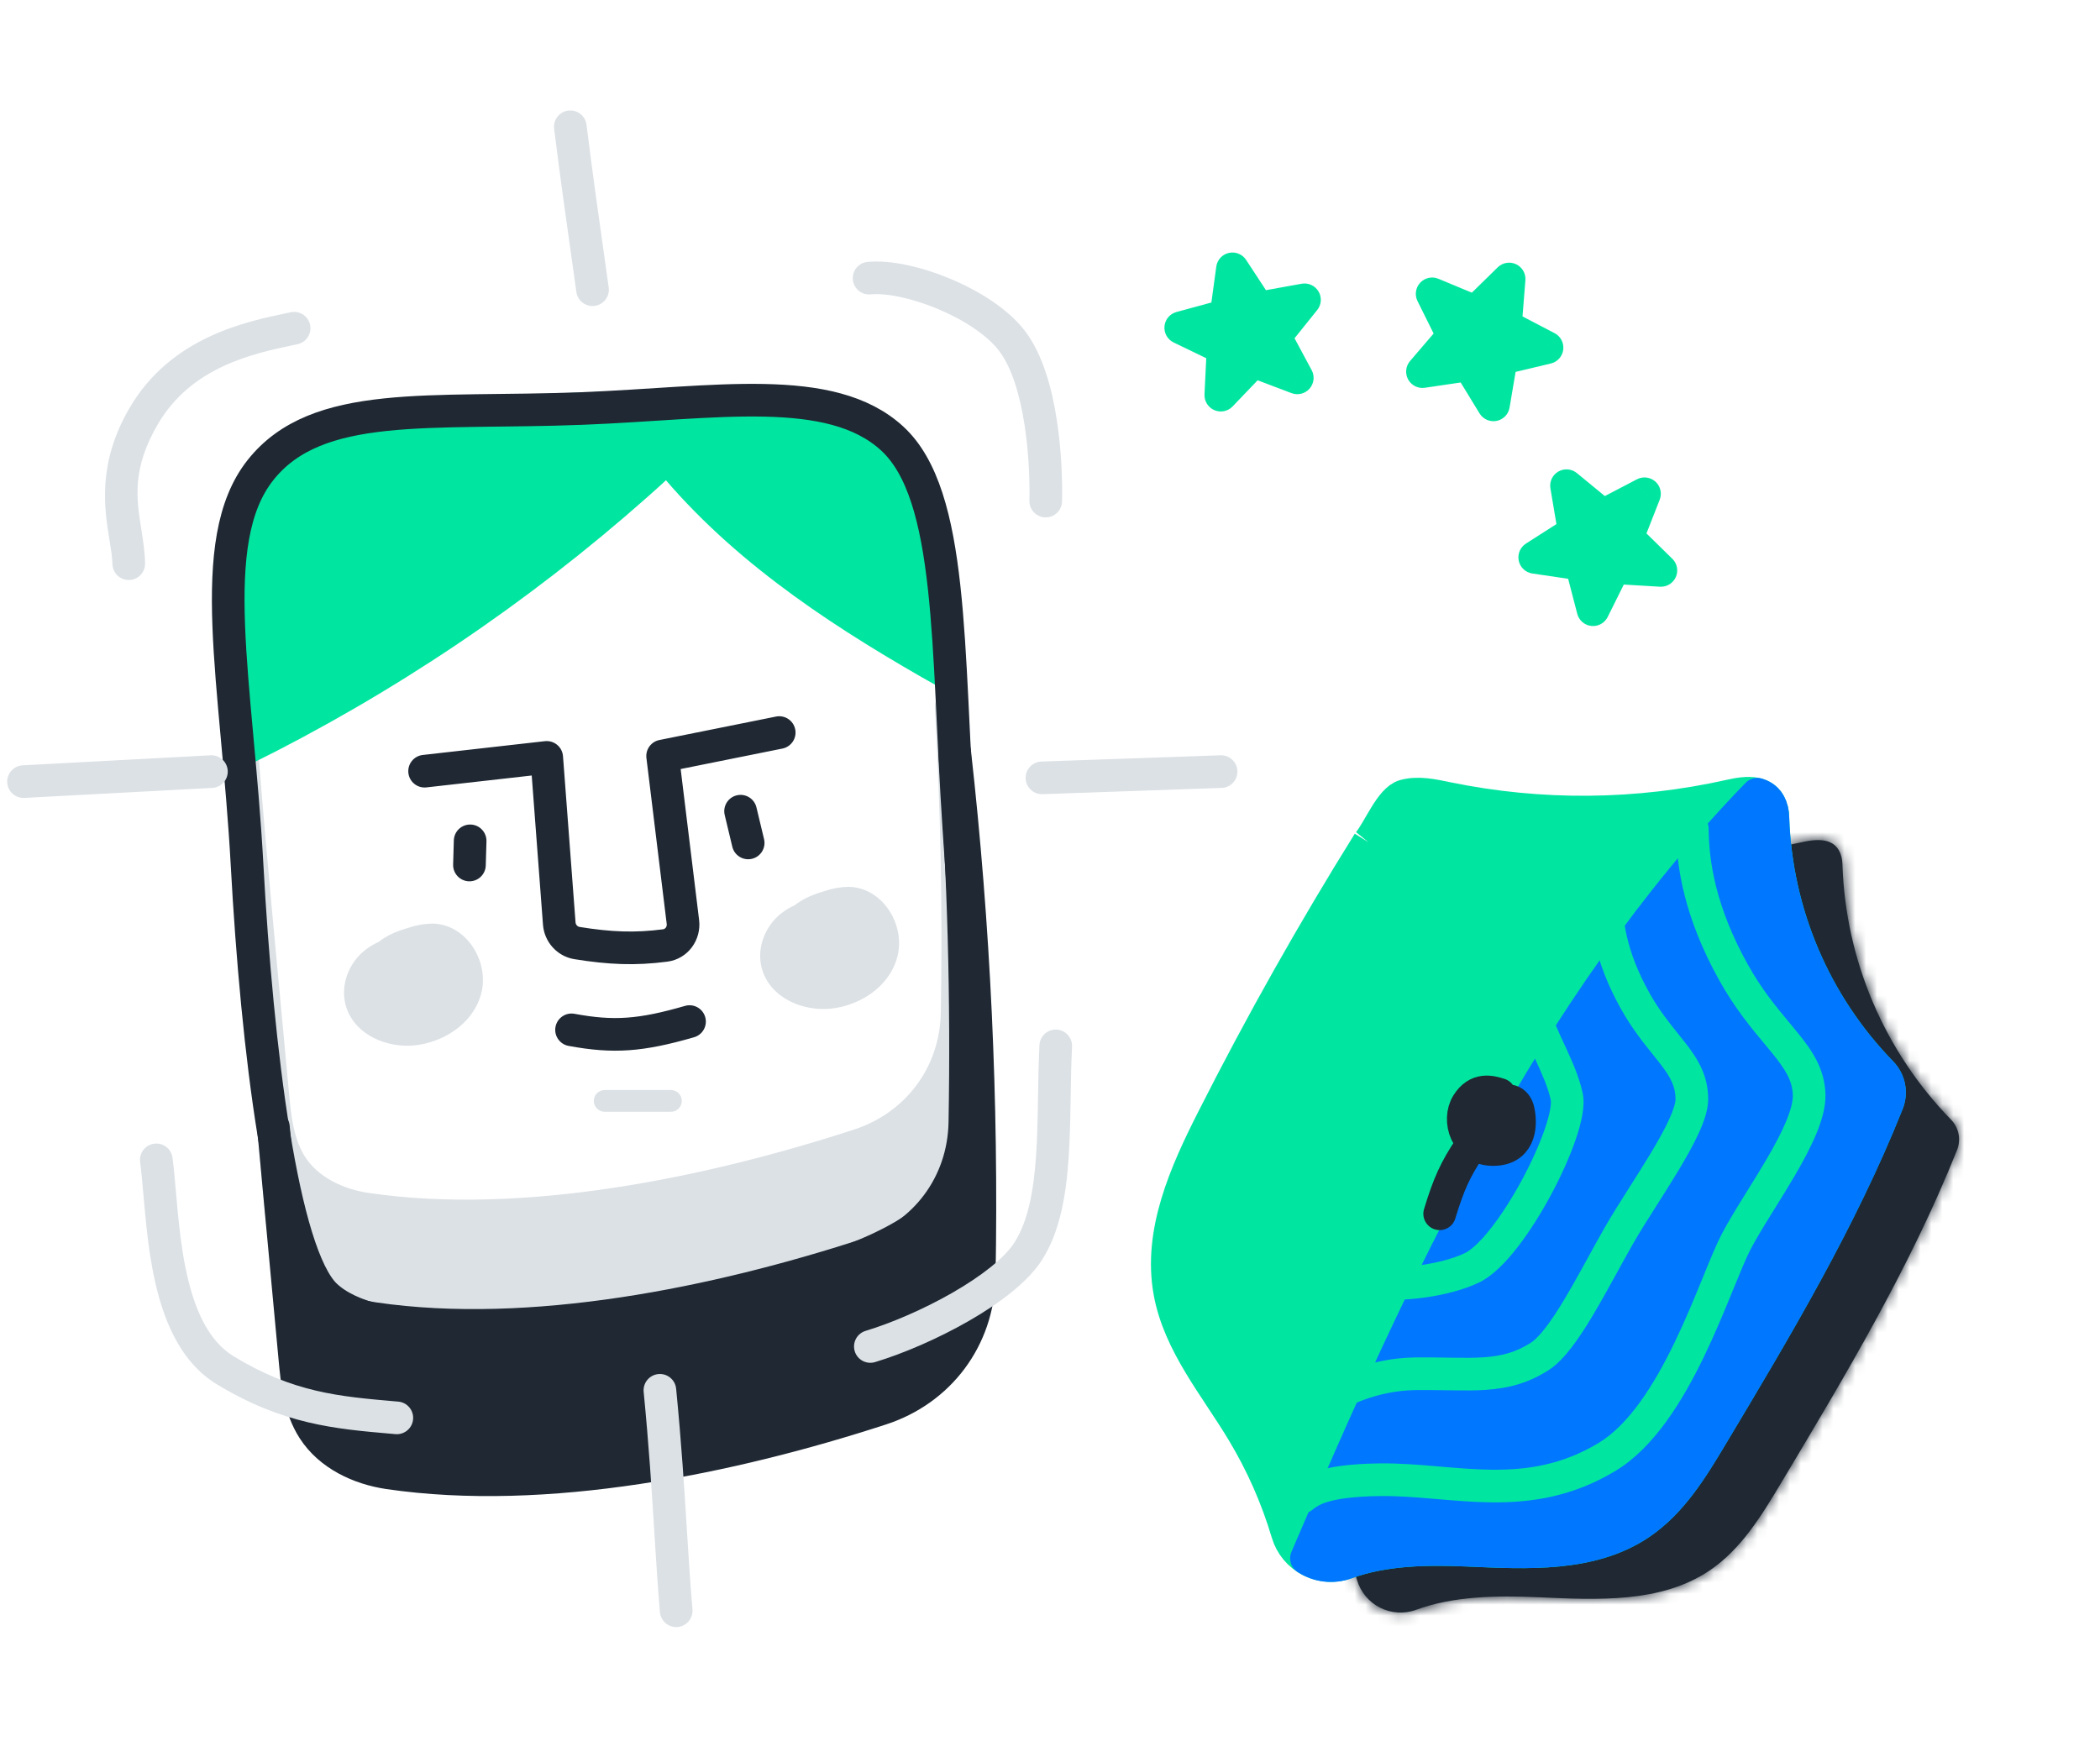 <svg width="193" height="160" viewBox="0 0 193 160" fill="none" xmlns="http://www.w3.org/2000/svg">
<path d="M87.414 64.982C87.951 74.351 88.135 83.731 87.964 93.122C87.857 98.809 84.287 103.524 78.934 105.265C65.173 109.744 48.131 113.255 33.689 111.145C30.976 110.748 28.267 109.465 26.778 107.155C25.518 105.193 25.262 102.764 25.05 100.435C24.111 90.145 23.082 79.865 22.27 69.565C23.11 83.231 24.519 96.865 25.762 110.502C25.972 112.829 26.222 115.259 27.492 117.222C28.981 119.532 31.692 120.811 34.403 121.212C48.845 123.327 65.886 119.816 79.648 115.332C84.996 113.591 88.567 108.877 88.678 103.19C88.912 90.441 88.49 77.688 87.414 64.982Z" fill="#DCE1E5" stroke="#DCE1E5" stroke-width="3" stroke-linejoin="round"/>
<mask id="path-3-inside-1_988_3765" fill="white">
<path d="M132.179 81.746C127.038 90.006 122.269 98.48 117.872 107.168C115.36 112.131 112.91 117.591 113.89 123.067C114.758 127.868 118.107 131.766 120.623 135.945C122.373 138.858 123.749 141.98 124.718 145.237C124.878 145.782 125.149 146.289 125.512 146.726C125.876 147.163 126.325 147.522 126.832 147.779C127.339 148.036 127.893 148.186 128.461 148.221C129.028 148.256 129.597 148.175 130.132 147.982C133.555 146.709 137.578 146.655 141.312 146.818C146.743 147.054 152.629 147.402 157.131 144.355C160.019 142.402 161.9 139.315 163.69 136.32C169.622 126.408 175.582 116.436 179.86 105.715C180.048 105.247 180.097 104.735 180 104.24C179.903 103.745 179.665 103.289 179.314 102.926C173.178 96.628 169.618 88.265 169.33 79.478C169.327 79.244 169.299 79.01 169.246 78.782C168.763 76.869 166.886 77.121 165.428 77.451C156.863 79.374 147.987 79.454 139.388 77.684C138.097 77.418 136.751 77.109 135.478 77.453C134.206 77.798 133.151 80.553 132.181 81.746"/>
</mask>
<path d="M132.179 81.746C127.038 90.006 122.269 98.48 117.872 107.168C115.36 112.131 112.91 117.591 113.89 123.067C114.758 127.868 118.107 131.766 120.623 135.945C122.373 138.858 123.749 141.98 124.718 145.237C124.878 145.782 125.149 146.289 125.512 146.726C125.876 147.163 126.325 147.522 126.832 147.779C127.339 148.036 127.893 148.186 128.461 148.221C129.028 148.256 129.597 148.175 130.132 147.982C133.555 146.709 137.578 146.655 141.312 146.818C146.743 147.054 152.629 147.402 157.131 144.355C160.019 142.402 161.9 139.315 163.69 136.32C169.622 126.408 175.582 116.436 179.86 105.715C180.048 105.247 180.097 104.735 180 104.24C179.903 103.745 179.665 103.289 179.314 102.926C173.178 96.628 169.618 88.265 169.33 79.478C169.327 79.244 169.299 79.01 169.246 78.782C168.763 76.869 166.886 77.121 165.428 77.451C156.863 79.374 147.987 79.454 139.388 77.684C138.097 77.418 136.751 77.109 135.478 77.453C134.206 77.798 133.151 80.553 132.181 81.746" fill="#1F2833"/>
<path d="M117.872 107.168L120.548 108.523L120.549 108.523L117.872 107.168ZM113.89 123.067L110.937 123.596L110.938 123.601L113.89 123.067ZM120.623 135.945L123.194 134.399L123.193 134.397L120.623 135.945ZM124.718 145.237L127.596 144.39L127.593 144.382L124.718 145.237ZM130.132 147.982L131.15 150.804L131.163 150.799L131.177 150.794L130.132 147.982ZM141.312 146.818L141.181 149.815L141.182 149.815L141.312 146.818ZM157.131 144.355L155.451 141.87L155.45 141.871L157.131 144.355ZM163.69 136.32L161.115 134.78L161.114 134.782L163.69 136.32ZM179.86 105.715L177.077 104.595L177.073 104.603L179.86 105.715ZM179.314 102.926L181.468 100.839L181.462 100.833L179.314 102.926ZM169.33 79.478L166.33 79.512L166.331 79.544L166.332 79.576L169.33 79.478ZM169.246 78.782L172.168 78.102L172.162 78.075L172.155 78.048L169.246 78.782ZM165.428 77.451L166.086 80.378L166.09 80.377L165.428 77.451ZM139.388 77.684L138.782 80.622L138.784 80.623L139.388 77.684ZM129.632 80.16C124.445 88.495 119.632 97.046 115.195 105.813L120.549 108.523C124.906 99.913 129.632 91.516 134.726 83.331L129.632 80.16ZM115.195 105.813C112.729 110.685 109.757 117.004 110.937 123.596L116.843 122.539C116.062 118.177 117.991 113.576 120.548 108.523L115.195 105.813ZM110.938 123.601C111.465 126.52 112.728 129.056 114.067 131.284C114.737 132.399 115.455 133.483 116.131 134.502C116.819 135.54 117.463 136.512 118.053 137.492L123.193 134.397C122.525 133.287 121.807 132.205 121.132 131.187C120.445 130.15 119.8 129.176 119.21 128.194C118.028 126.228 117.182 124.416 116.842 122.534L110.938 123.601ZM118.051 137.49C119.672 140.186 120.945 143.077 121.842 146.092L127.593 144.382C126.552 140.883 125.074 137.529 123.194 134.399L118.051 137.49ZM121.84 146.084C122.116 147.022 122.581 147.893 123.206 148.645L127.819 144.808C127.717 144.685 127.641 144.543 127.596 144.39L121.84 146.084ZM123.206 148.645C123.831 149.396 124.603 150.012 125.475 150.454L128.188 145.103C128.046 145.031 127.92 144.93 127.819 144.808L123.206 148.645ZM125.475 150.454C126.347 150.896 127.301 151.156 128.276 151.216L128.645 145.227C128.486 145.217 128.331 145.175 128.188 145.103L125.475 150.454ZM128.276 151.216C129.252 151.276 130.23 151.135 131.15 150.804L129.113 145.16C128.964 145.214 128.804 145.237 128.645 145.227L128.276 151.216ZM131.177 150.794C133.988 149.749 137.479 149.653 141.181 149.815L141.443 143.821C137.677 143.656 133.121 143.67 129.086 145.17L131.177 150.794ZM141.182 149.815C143.832 149.93 146.893 150.092 149.861 149.803C152.863 149.511 156.003 148.741 158.813 146.84L155.45 141.871C153.758 143.016 151.702 143.596 149.279 143.832C146.82 144.071 144.223 143.942 141.442 143.821L141.182 149.815ZM158.812 146.84C162.341 144.453 164.533 140.759 166.265 137.859L161.114 134.782C159.268 137.871 157.697 140.351 155.451 141.87L158.812 146.84ZM166.264 137.861C172.176 127.983 178.265 117.807 182.646 106.827L177.073 104.603C172.899 115.064 167.068 124.834 161.115 134.78L166.264 137.861ZM182.643 106.836C183.048 105.83 183.152 104.728 182.944 103.663L177.056 104.816C177.041 104.742 177.048 104.665 177.077 104.595L182.643 106.836ZM182.944 103.663C182.736 102.599 182.223 101.618 181.468 100.839L177.159 105.013C177.106 104.959 177.07 104.891 177.056 104.816L182.944 103.663ZM181.462 100.833C175.849 95.071 172.592 87.419 172.329 79.38L166.332 79.576C166.644 89.111 170.507 98.186 177.165 105.02L181.462 100.833ZM172.33 79.443C172.325 78.991 172.27 78.541 172.168 78.102L166.324 79.463C166.328 79.48 166.33 79.496 166.33 79.512L172.33 79.443ZM172.155 78.048C171.913 77.09 171.436 76.192 170.659 75.492C169.893 74.802 169.023 74.473 168.261 74.328C166.874 74.065 165.487 74.362 164.766 74.525L166.09 80.377C166.411 80.305 166.667 80.257 166.88 80.235C167.101 80.212 167.173 80.229 167.144 80.223C167.094 80.214 166.875 80.159 166.643 79.95C166.532 79.85 166.452 79.744 166.399 79.652C166.348 79.563 166.336 79.509 166.337 79.517L172.155 78.048ZM164.771 74.524C156.621 76.354 148.175 76.429 139.993 74.746L138.784 80.623C147.799 82.478 157.105 82.394 166.086 80.378L164.771 74.524ZM139.995 74.746C138.924 74.525 136.8 73.988 134.695 74.557L136.262 80.349C136.702 80.23 137.27 80.31 138.782 80.622L139.995 74.746ZM134.695 74.557C133.551 74.867 132.771 75.607 132.333 76.094C131.858 76.622 131.464 77.219 131.164 77.705C130.876 78.17 130.549 78.747 130.345 79.093C130.091 79.521 129.942 79.745 129.854 79.853L134.509 83.639C134.906 83.15 135.252 82.582 135.509 82.147C135.815 81.63 136.012 81.273 136.269 80.857C136.513 80.463 136.682 80.231 136.792 80.109C136.94 79.945 136.769 80.212 136.262 80.349L134.695 74.557Z" fill="#1F2833" mask="url(#path-3-inside-1_988_3765)"/>
<path d="M85.983 51.132C85.517 47.327 84.843 43.221 82.081 40.563C78.969 37.564 74.196 37.325 69.874 37.318C68.398 37.318 66.923 37.324 65.449 37.335L62.1 40.926L62.293 43.114C69.099 51.042 77.986 56.745 87.14 61.905C86.805 58.31 86.42 54.719 85.983 51.132Z" fill="#00E6A0" stroke="#00E6A0" stroke-width="3"/>
<path d="M65.74 37.33C56.046 37.404 46.36 37.774 36.682 38.439C31.697 38.781 26.497 40.365 23.773 44.554C22.02 47.248 21.501 49.917 21.568 53.133C21.677 58.414 21.917 63.691 22.236 68.962C35.359 62.472 47.56 54.264 58.518 44.554C61.061 42.301 63.556 39.93 65.74 37.33Z" fill="#00E6A0" stroke="#00E6A0" stroke-width="3"/>
<path d="M87.738 69.106C88.57 80.445 88.882 91.806 88.675 103.186C88.57 108.873 85 113.588 79.645 115.329C65.884 119.808 48.842 123.309 34.4 121.209C31.687 120.812 28.978 119.529 27.489 117.219C26.229 115.257 25.971 112.827 25.759 110.499C25.547 108.17 25.339 105.908 25.129 103.615C25.759 110.639 26.439 117.662 27.08 124.682C27.29 127.011 27.54 129.441 28.81 131.402C30.299 133.712 33.01 134.991 35.721 135.392C50.163 137.507 67.204 133.995 80.966 129.512C86.314 127.771 89.885 123.057 89.996 117.368C90.29 101.248 89.536 85.127 87.738 69.106Z" fill="#1F2833" stroke="#1F2833" stroke-width="3" stroke-linejoin="round"/>
<path d="M53.502 37.549C39.496 38.097 29.143 36.63 23.933 43.218C18.724 49.806 21.789 62.675 22.708 79.527C23.627 96.379 25.922 115.32 29.936 119.098C34.304 123.209 47.326 122.939 60.702 120.432C71.253 118.454 81.859 115.582 85.98 111.393C90.472 106.827 89.235 92.69 88.125 76.156C87.015 59.623 87.665 45.516 81.997 40.307C76.329 35.098 65.718 37.072 53.502 37.549Z" stroke="#1F2833" stroke-width="3" stroke-linecap="round" stroke-linejoin="round"/>
<path fill-rule="evenodd" clip-rule="evenodd" d="M73.835 84.504C74.485 83.912 75.418 83.575 76.288 83.322C76.838 83.133 77.415 83.031 77.997 83.019C80.122 83.076 81.592 85.617 80.996 87.658C80.399 89.7 78.283 91.018 76.166 91.228C74.221 91.409 71.966 90.502 71.458 88.614C71.132 87.385 71.668 86.022 72.644 85.204C73.001 84.905 73.404 84.673 73.835 84.504ZM35.592 87.876C36.241 87.287 37.172 86.951 38.04 86.697C38.591 86.509 39.168 86.407 39.75 86.396C41.875 86.453 43.345 88.994 42.751 91.033C42.156 93.072 40.035 94.393 37.921 94.603C35.976 94.784 33.721 93.876 33.212 91.989C32.887 90.76 33.422 89.397 34.399 88.576C34.756 88.276 35.16 88.044 35.592 87.876Z" fill="#DCE1E5"/>
<path d="M73.835 84.504L74.382 85.901L74.64 85.8L74.845 85.613L73.835 84.504ZM76.288 83.322L76.707 84.762L76.74 84.752L76.773 84.741L76.288 83.322ZM77.997 83.019L78.037 81.52L78.002 81.519L77.966 81.52L77.997 83.019ZM80.996 87.658L79.556 87.238V87.238L80.996 87.658ZM76.166 91.228L76.305 92.722L76.314 92.721L76.166 91.228ZM71.458 88.614L70.008 88.998L70.009 89.004L71.458 88.614ZM72.644 85.204L71.68 84.054V84.054L72.644 85.204ZM35.592 87.876L36.137 89.273L36.395 89.173L36.599 88.987L35.592 87.876ZM38.04 86.697L38.462 88.136L38.493 88.127L38.525 88.116L38.04 86.697ZM39.75 86.396L39.79 84.897L39.755 84.896L39.721 84.897L39.75 86.396ZM37.921 94.603L38.059 96.097L38.069 96.096L37.921 94.603ZM33.212 91.989L31.763 92.373L31.764 92.379L33.212 91.989ZM34.399 88.576L35.364 89.724L35.364 89.724L34.399 88.576ZM74.845 85.613C75.217 85.275 75.848 85.012 76.707 84.762L75.869 81.882C74.987 82.138 73.753 82.55 72.825 83.395L74.845 85.613ZM76.773 84.741C77.177 84.603 77.601 84.528 78.028 84.519L77.966 81.52C77.23 81.535 76.499 81.664 75.802 81.903L76.773 84.741ZM77.957 84.519C78.394 84.531 78.88 84.803 79.243 85.387C79.61 85.976 79.718 86.684 79.556 87.238L82.436 88.079C82.87 86.592 82.541 85.008 81.79 83.802C81.037 82.591 79.725 81.565 78.037 81.52L77.957 84.519ZM79.556 87.238C79.182 88.519 77.728 89.566 76.018 89.736L76.314 92.721C78.838 92.471 81.617 90.881 82.436 88.079L79.556 87.238ZM76.027 89.735C75.317 89.801 74.552 89.663 73.95 89.358C73.355 89.058 73.022 88.656 72.906 88.224L70.009 89.004C70.401 90.46 71.45 91.456 72.596 92.035C73.735 92.611 75.07 92.837 76.305 92.722L76.027 89.735ZM72.908 88.23C72.754 87.651 73.004 86.86 73.608 86.353L71.68 84.054C70.332 85.185 69.51 87.12 70.008 88.998L72.908 88.23ZM73.608 86.353C73.829 86.168 74.089 86.016 74.382 85.901L73.288 83.108C72.72 83.33 72.172 83.642 71.68 84.054L73.608 86.353ZM36.599 88.987C36.972 88.649 37.602 88.388 38.462 88.136L37.619 85.257C36.742 85.514 35.511 85.924 34.584 86.764L36.599 88.987ZM38.525 88.116C38.929 87.979 39.352 87.904 39.779 87.896L39.721 84.897C38.984 84.911 38.254 85.039 37.556 85.277L38.525 88.116ZM39.71 87.896C40.147 87.907 40.633 88.18 40.997 88.764C41.364 89.353 41.472 90.061 41.311 90.613L44.191 91.453C44.624 89.967 44.294 88.384 43.543 87.178C42.79 85.968 41.478 84.942 39.79 84.897L39.71 87.896ZM41.311 90.613C40.938 91.891 39.481 92.941 37.773 93.111L38.069 96.096C40.59 95.846 43.374 94.254 44.191 91.453L41.311 90.613ZM37.782 93.109C37.072 93.175 36.307 93.038 35.705 92.733C35.11 92.432 34.777 92.03 34.661 91.599L31.764 92.379C32.156 93.835 33.205 94.831 34.351 95.41C35.49 95.986 36.825 96.211 38.059 96.097L37.782 93.109ZM34.663 91.605C34.509 91.026 34.758 90.234 35.364 89.724L33.434 87.428C32.087 88.561 31.265 90.495 31.763 92.373L34.663 91.605ZM35.364 89.724C35.585 89.539 35.844 89.387 36.137 89.273L35.046 86.479C34.476 86.701 33.927 87.013 33.434 87.428L35.364 89.724Z" fill="#DCE1E5"/>
<path d="M125.785 77.427C120.641 85.687 115.871 94.161 111.475 102.85C108.955 107.816 106.513 113.274 107.504 118.751C108.372 123.549 111.721 127.449 114.224 131.628C115.976 134.54 117.353 137.661 118.321 140.918C118.482 141.464 118.752 141.97 119.115 142.408C119.478 142.845 119.927 143.203 120.434 143.46C120.941 143.717 121.495 143.868 122.063 143.903C122.63 143.937 123.198 143.856 123.733 143.663C127.158 142.39 131.182 142.338 134.916 142.5C140.346 142.735 146.232 143.083 150.735 140.038C153.622 138.083 155.502 134.998 157.293 132.002C163.224 122.092 169.185 112.119 173.463 101.396C173.651 100.929 173.699 100.416 173.602 99.922C173.505 99.427 173.266 98.971 172.915 98.61C166.784 92.313 163.226 83.953 162.938 75.169C162.935 74.936 162.907 74.704 162.854 74.476C162.373 72.563 160.496 72.815 159.036 73.143C150.471 75.068 141.594 75.147 132.996 73.376C131.705 73.109 130.359 72.803 129.086 73.147C127.813 73.492 126.759 76.245 125.791 77.437" fill="#00E6A0"/>
<path d="M125.785 77.427C120.641 85.687 115.871 94.161 111.475 102.85C108.955 107.816 106.513 113.274 107.504 118.751C108.372 123.549 111.721 127.449 114.224 131.628C115.976 134.54 117.353 137.661 118.321 140.918C118.482 141.464 118.752 141.97 119.115 142.408C119.478 142.845 119.927 143.203 120.434 143.46C120.941 143.717 121.495 143.868 122.063 143.903C122.63 143.937 123.198 143.856 123.733 143.663C127.158 142.39 131.182 142.338 134.916 142.5C140.346 142.735 146.232 143.083 150.735 140.038C153.622 138.083 155.502 134.998 157.293 132.002C163.224 122.092 169.185 112.119 173.463 101.396C173.651 100.929 173.699 100.416 173.602 99.922C173.505 99.427 173.266 98.971 172.915 98.61C166.784 92.313 163.226 83.953 162.938 75.169C162.935 74.936 162.907 74.704 162.854 74.476C162.373 72.563 160.496 72.815 159.036 73.143C150.471 75.068 141.594 75.147 132.996 73.376C131.705 73.109 130.359 72.803 129.086 73.147C127.813 73.492 126.759 76.245 125.791 77.437" stroke="#00E6A0" stroke-width="3"/>
<path d="M172.921 98.611C166.788 92.315 163.228 83.955 162.938 75.171C162.935 74.937 162.907 74.705 162.854 74.478C162.644 73.606 162.125 73.186 161.499 73.008C142.584 92.55 130.852 118.011 120.07 143.242C120.607 143.596 121.219 143.818 121.857 143.891C122.495 143.964 123.141 143.885 123.743 143.662C127.168 142.39 131.192 142.337 134.926 142.499C140.356 142.734 146.243 143.083 150.745 140.038C153.633 138.083 155.512 134.998 157.303 132.001C163.234 122.091 169.196 112.118 173.473 101.396C173.66 100.928 173.708 100.416 173.61 99.921C173.512 99.427 173.272 98.972 172.921 98.611Z" fill="#0077FF" stroke="#0077FF" stroke-width="3" stroke-linejoin="round"/>
<path fill-rule="evenodd" clip-rule="evenodd" d="M155.52 74.689C156.349 74.683 157.026 75.349 157.033 76.177C157.058 79.144 157.651 83.308 160.632 88.658C161.91 90.952 163.24 92.55 164.443 93.995L164.443 93.995L164.444 93.996C164.678 94.278 164.908 94.554 165.131 94.828C166.47 96.47 167.711 98.188 167.768 100.612C167.795 101.786 167.415 103.051 166.919 104.241C166.412 105.458 165.72 106.745 164.989 107.999C164.386 109.034 163.737 110.079 163.124 111.066L163.123 111.067C162.992 111.277 162.864 111.484 162.738 111.688C162.006 112.869 161.361 113.932 160.891 114.834C160.466 115.651 159.952 116.908 159.299 118.507L159.147 118.88C158.436 120.618 157.595 122.652 156.61 124.694C154.678 128.698 152.043 133.065 148.435 135.229C144.464 137.612 140.651 138.14 137.027 138.098C135.357 138.079 133.707 137.937 132.127 137.802L132.127 137.802L131.786 137.773C130.082 137.628 128.456 137.5 126.841 137.519C124.232 137.55 122.775 137.813 121.935 138.08C121.23 138.304 120.937 138.532 120.648 138.757L120.647 138.758C120.62 138.779 120.592 138.801 120.565 138.822C119.908 139.327 118.966 139.204 118.461 138.547C117.956 137.891 118.079 136.949 118.736 136.444C118.761 136.425 118.786 136.405 118.813 136.384C119.193 136.089 119.815 135.606 121.026 135.221C122.256 134.83 124.039 134.552 126.805 134.519C128.584 134.498 130.345 134.64 132.041 134.784L132.358 134.811C133.961 134.948 135.507 135.08 137.061 135.098C140.331 135.136 143.544 134.665 146.892 132.657C149.672 130.989 151.988 127.371 153.908 123.39C154.849 121.439 155.66 119.481 156.37 117.745L156.546 117.313L156.546 117.313L156.546 117.313C157.17 115.785 157.737 114.396 158.231 113.448C158.759 112.433 159.461 111.281 160.187 110.108C160.318 109.897 160.45 109.684 160.583 109.47C161.195 108.485 161.817 107.483 162.397 106.488C163.103 105.277 163.718 104.124 164.15 103.088C164.593 102.024 164.781 101.224 164.769 100.681C164.738 99.353 164.114 98.329 162.806 96.724C162.606 96.478 162.392 96.222 162.168 95.953L162.168 95.952L162.167 95.952C160.959 94.503 159.436 92.676 158.011 90.118C154.763 84.289 154.061 79.623 154.033 76.202C154.026 75.374 154.692 74.696 155.52 74.689ZM147.571 80.702C148.4 80.695 149.077 81.361 149.084 82.189C149.102 84.409 149.385 87.316 151.579 91.253C152.449 92.814 153.34 93.923 154.194 94.985L154.194 94.985L154.194 94.986C154.459 95.315 154.72 95.64 154.976 95.973C156.041 97.357 156.989 98.866 156.989 101.046C156.989 102.039 156.585 103.154 156.119 104.17C155.63 105.237 154.967 106.413 154.259 107.59C153.595 108.692 152.916 109.76 152.267 110.781L152.267 110.781C151.465 112.043 150.709 113.233 150.084 114.326C149.639 115.105 149.16 115.976 148.667 116.873L148.667 116.873C147.92 118.234 147.139 119.655 146.392 120.905C145.758 121.967 145.106 122.979 144.454 123.831C143.817 124.662 143.105 125.442 142.326 125.943C140.395 127.184 138.556 127.621 136.574 127.757C135.607 127.824 134.597 127.819 133.546 127.804C133.344 127.801 133.14 127.798 132.933 127.795H132.933C132.052 127.781 131.129 127.766 130.115 127.778C128.294 127.799 126.675 128.195 125.449 128.635C124.838 128.854 124.333 129.082 123.96 129.271C123.774 129.366 123.624 129.45 123.514 129.516C123.396 129.586 123.346 129.623 123.346 129.623C122.689 130.128 121.748 130.005 121.243 129.348C120.737 128.691 120.86 127.75 121.517 127.245C121.944 126.916 123.005 126.325 124.436 125.811C125.9 125.286 127.854 124.804 130.08 124.778C131.139 124.765 132.113 124.781 132.996 124.795H132.996H132.996L132.998 124.795C133.2 124.799 133.397 124.802 133.589 124.805C134.637 124.82 135.537 124.822 136.369 124.764C137.984 124.653 139.3 124.321 140.704 123.419C141.044 123.201 141.504 122.748 142.072 122.007C142.624 121.286 143.209 120.385 143.817 119.366C144.553 118.135 145.267 116.833 145.982 115.531C146.478 114.626 146.974 113.721 147.479 112.838C148.106 111.74 148.955 110.401 149.812 109.05L149.812 109.049C150.465 108.021 151.121 106.985 151.688 106.043C152.377 104.898 152.972 103.835 153.392 102.92C153.834 101.955 153.989 101.346 153.989 101.046C153.989 99.872 153.538 99.024 152.598 97.802C152.399 97.543 152.176 97.267 151.937 96.969C151.064 95.885 149.965 94.52 148.958 92.713C146.463 88.234 146.106 84.804 146.084 82.214C146.077 81.386 146.743 80.709 147.571 80.702ZM142.409 92.606C142.202 91.804 141.383 91.322 140.581 91.529C139.779 91.736 139.297 92.554 139.504 93.356C139.838 94.65 140.454 95.979 141.008 97.174L141.142 97.463C141.759 98.799 142.284 99.99 142.523 101.117C142.541 101.2 142.557 101.466 142.465 101.981C142.379 102.466 142.218 103.065 141.982 103.756C141.511 105.135 140.781 106.771 139.912 108.391C139.042 110.011 138.055 111.576 137.084 112.825C136.075 114.123 135.215 114.906 134.635 115.185C133.592 115.689 132.056 116.092 130.464 116.308C128.861 116.525 127.39 116.526 126.48 116.343C125.668 116.18 124.877 116.706 124.714 117.518C124.551 118.33 125.077 119.121 125.889 119.284C127.261 119.561 129.106 119.519 130.866 119.281C132.636 119.041 134.511 118.577 135.939 117.887C137.179 117.289 138.393 116.029 139.452 114.666C140.55 113.254 141.627 111.54 142.555 109.809C143.484 108.079 144.286 106.292 144.821 104.725C145.088 103.942 145.298 103.187 145.419 102.505C145.535 101.851 145.594 101.137 145.458 100.495C145.138 98.988 144.465 97.503 143.865 96.204L143.765 95.987C143.176 94.714 142.671 93.624 142.409 92.606Z" fill="#00E6A0"/>
<path fill-rule="evenodd" clip-rule="evenodd" d="M53.903 11.466C53.8 10.644 53.05 10.061 52.228 10.164C51.406 10.267 50.824 11.018 50.927 11.839C51.52 16.564 51.952 19.606 52.395 22.733L52.395 22.735C52.581 24.044 52.769 25.368 52.971 26.836C53.084 27.656 53.841 28.23 54.662 28.117C55.483 28.003 56.056 27.246 55.943 26.426C55.738 24.943 55.55 23.613 55.364 22.303L55.363 22.296L55.362 22.292C54.92 19.174 54.494 16.166 53.903 11.466ZM62.141 127.654C62.061 126.83 61.328 126.227 60.503 126.307C59.678 126.387 59.075 127.121 59.156 127.946C59.649 133.006 59.891 136.91 60.12 140.59L60.12 140.591L60.12 140.591C60.278 143.128 60.428 145.558 60.65 148.188C60.72 149.014 61.446 149.627 62.271 149.557C63.097 149.487 63.709 148.762 63.64 147.936C63.432 145.472 63.282 143.074 63.123 140.537L63.123 140.537C62.888 136.77 62.633 132.699 62.141 127.654ZM86.202 28.403C83.8 27.396 81.448 26.921 80.019 27.059C79.194 27.139 78.461 26.536 78.381 25.711C78.301 24.886 78.905 24.153 79.73 24.073C81.869 23.866 84.756 24.543 87.362 25.637C89.976 26.733 92.638 28.387 94.189 30.41C95.853 32.58 96.692 35.768 97.131 38.632C97.579 41.553 97.647 44.401 97.607 46.094C97.587 46.923 96.9 47.578 96.072 47.559C95.244 47.539 94.588 46.852 94.608 46.024C94.644 44.456 94.58 41.791 94.166 39.087C93.743 36.327 92.99 33.777 91.808 32.235C90.712 30.805 88.596 29.408 86.202 28.403ZM27.343 31.639C28.153 31.466 28.67 30.67 28.498 29.859C28.325 29.049 27.529 28.532 26.718 28.704C26.566 28.737 26.407 28.77 26.241 28.805L26.24 28.805C22.589 29.569 15.701 31.011 11.921 37.473C8.917 42.608 9.594 46.764 10.068 49.678C10.202 50.503 10.32 51.229 10.334 51.849C10.352 52.677 11.039 53.334 11.867 53.315C12.695 53.297 13.352 52.611 13.333 51.782C13.309 50.685 13.146 49.66 12.985 48.64C12.543 45.852 12.106 43.099 14.51 38.988C17.603 33.7 23.28 32.498 27.012 31.709L27.343 31.639ZM97.106 94.642C97.933 94.685 98.569 95.39 98.527 96.217C98.45 97.694 98.425 99.223 98.4 100.789L98.391 101.301C98.363 103.031 98.326 104.798 98.208 106.504C97.975 109.87 97.414 113.248 95.758 115.83C94.434 117.896 91.771 119.858 89.007 121.442C86.188 123.06 83.015 124.423 80.423 125.206C79.63 125.446 78.793 124.998 78.553 124.205C78.314 123.412 78.762 122.574 79.555 122.335C81.914 121.622 84.878 120.352 87.515 118.84C90.209 117.295 92.323 115.631 93.233 114.211C94.455 112.304 94.988 109.58 95.215 106.297C95.327 104.679 95.363 102.984 95.392 101.251L95.4 100.736V100.736V100.736V100.736V100.736C95.426 99.18 95.451 97.595 95.531 96.062C95.573 95.235 96.279 94.599 97.106 94.642ZM15.853 106.418C15.744 105.597 14.989 105.02 14.168 105.13C13.347 105.239 12.77 105.994 12.879 106.815C12.993 107.67 13.08 108.664 13.178 109.789L13.178 109.79L13.178 109.79C13.224 110.319 13.273 110.877 13.328 111.463C13.497 113.256 13.722 115.241 14.12 117.191C14.898 121.008 16.414 125.109 19.919 127.24C25.992 130.931 30.803 131.348 35.97 131.795L36.341 131.827C37.166 131.899 37.894 131.288 37.965 130.463C38.037 129.637 37.426 128.91 36.601 128.838L36.316 128.814C31.163 128.367 26.947 128.001 21.478 124.676C19.112 123.238 17.807 120.258 17.059 116.592C16.694 114.801 16.481 112.943 16.315 111.182C16.265 110.655 16.22 110.13 16.175 109.616C16.073 108.45 15.976 107.343 15.853 106.418ZM113.724 70.874C113.753 71.702 113.105 72.397 112.277 72.426L95.814 73.002C94.986 73.031 94.292 72.383 94.263 71.555C94.234 70.727 94.881 70.032 95.709 70.003L112.172 69.428C113 69.399 113.695 70.046 113.724 70.874ZM19.512 72.425C20.339 72.38 20.974 71.674 20.93 70.847C20.885 70.02 20.179 69.385 19.352 69.429L2.083 70.35C1.256 70.394 0.621 71.1 0.665 71.928C0.709 72.755 1.416 73.39 2.243 73.346L19.512 72.425Z" fill="#DCE1E5"/>
<path fill-rule="evenodd" clip-rule="evenodd" d="M54.572 101.197C54.572 100.645 55.02 100.197 55.572 100.197H61.659C62.212 100.197 62.659 100.645 62.659 101.197C62.659 101.75 62.212 102.197 61.659 102.197H55.572C55.02 102.197 54.572 101.75 54.572 101.197Z" fill="#DCE1E5"/>
<path fill-rule="evenodd" clip-rule="evenodd" d="M71.91 68.809C72.722 68.645 73.248 67.855 73.084 67.042C72.921 66.23 72.13 65.704 71.318 65.868L60.602 68.023C59.834 68.178 59.314 68.898 59.409 69.676L61.274 84.93C61.309 85.216 61.117 85.399 60.94 85.422C58.338 85.761 56.176 85.675 53.27 85.207C53.081 85.176 52.912 85.011 52.894 84.776L51.742 69.508C51.711 69.102 51.517 68.725 51.203 68.465C50.889 68.206 50.483 68.085 50.078 68.13L38.855 69.398C38.032 69.491 37.44 70.234 37.533 71.057C37.626 71.88 38.369 72.472 39.192 72.379L48.868 71.286L49.903 85.001C50.021 86.575 51.19 87.91 52.793 88.169C55.919 88.672 58.379 88.782 61.328 88.397C63.248 88.147 64.473 86.376 64.251 84.566L62.556 70.691L71.91 68.809ZM69.521 74.217C69.329 73.412 68.519 72.915 67.713 73.108C66.908 73.3 66.411 74.11 66.604 74.916L67.302 77.832C67.495 78.638 68.304 79.135 69.11 78.942C69.916 78.749 70.412 77.939 70.22 77.134L69.521 74.217ZM43.251 75.793C44.079 75.817 44.731 76.508 44.708 77.336L44.644 79.555C44.62 80.383 43.93 81.035 43.102 81.011C42.274 80.988 41.622 80.297 41.645 79.469L41.709 77.25C41.732 76.422 42.423 75.77 43.251 75.793ZM63.787 95.346C64.583 95.117 65.042 94.285 64.812 93.489C64.583 92.693 63.751 92.234 62.955 92.464C58.661 93.703 56.413 93.858 52.801 93.191C51.986 93.04 51.204 93.579 51.053 94.394C50.903 95.208 51.441 95.991 52.256 96.141C56.41 96.909 59.136 96.689 63.787 95.346Z" fill="#1F2833"/>
<path d="M132.312 111.573C133.135 108.873 133.736 107.5 135.155 105.398" stroke="#1F2833" stroke-width="3" stroke-linecap="round" stroke-linejoin="round"/>
<path d="M137.819 100.603C137.02 100.351 135.776 99.981 134.844 101.491C133.944 102.95 134.711 105.622 137.154 105.667C139.597 105.711 139.846 103.627 139.552 102.157C139.108 99.936 136.043 101.98 137.776 103.579" stroke="#1F2833" stroke-width="3" stroke-linecap="round" stroke-linejoin="round"/>
<path fill-rule="evenodd" clip-rule="evenodd" d="M113.268 24.711L115.637 28.326L119.889 27.558L117.184 30.927L119.228 34.735L115.187 33.203L112.198 36.323L112.406 32.007L108.515 30.128L112.684 28.993L113.268 24.711ZM151.138 45.387L149.56 49.41L152.647 52.434L148.333 52.177L146.41 56.047L145.322 51.865L141.047 51.233L144.688 48.905L143.969 44.644L147.308 47.388L151.138 45.387ZM138.351 29.953L138.697 25.645L135.61 28.669L131.62 27.009L133.542 30.88L130.73 34.161L135.005 33.53L137.257 37.218L137.978 32.957L142.181 31.955L138.351 29.953Z" fill="#00E6A0"/>
<path d="M115.637 28.326L114.382 29.148C114.712 29.651 115.311 29.909 115.903 29.802L115.637 28.326ZM113.268 24.711L114.523 23.889C114.18 23.365 113.548 23.11 112.938 23.248C112.327 23.386 111.867 23.888 111.782 24.508L113.268 24.711ZM119.889 27.558L121.059 28.497C121.451 28.009 121.498 27.329 121.179 26.791C120.859 26.254 120.239 25.971 119.623 26.082L119.889 27.558ZM117.184 30.927L116.014 29.988C115.637 30.457 115.577 31.107 115.862 31.637L117.184 30.927ZM119.228 34.735L118.696 36.137C119.281 36.359 119.942 36.194 120.355 35.724C120.768 35.254 120.845 34.577 120.549 34.025L119.228 34.735ZM115.187 33.203L115.719 31.8C115.156 31.587 114.52 31.73 114.104 32.165L115.187 33.203ZM112.198 36.323L110.699 36.251C110.669 36.876 111.03 37.454 111.605 37.701C112.18 37.948 112.848 37.813 113.281 37.361L112.198 36.323ZM112.406 32.007L113.904 32.079C113.933 31.478 113.6 30.918 113.058 30.656L112.406 32.007ZM108.515 30.128L108.121 28.681C107.517 28.845 107.078 29.367 107.021 29.99C106.964 30.613 107.299 31.207 107.862 31.479L108.515 30.128ZM112.684 28.993L113.078 30.44C113.659 30.282 114.089 29.792 114.17 29.195L112.684 28.993ZM149.56 49.41L148.164 48.862C147.944 49.423 148.08 50.06 148.51 50.481L149.56 49.41ZM151.138 45.387L152.534 45.935C152.763 45.352 152.605 44.689 152.14 44.271C151.674 43.853 150.998 43.768 150.443 44.057L151.138 45.387ZM152.647 52.434L152.557 53.932C153.182 53.969 153.764 53.614 154.018 53.042C154.271 52.47 154.143 51.801 153.696 51.363L152.647 52.434ZM148.333 52.177L148.422 50.68C147.821 50.644 147.257 50.971 146.99 51.51L148.333 52.177ZM146.41 56.047L144.959 56.425C145.116 57.031 145.633 57.475 146.256 57.539C146.878 57.604 147.475 57.275 147.754 56.715L146.41 56.047ZM145.322 51.865L146.774 51.487C146.622 50.905 146.137 50.469 145.542 50.381L145.322 51.865ZM141.047 51.233L140.239 49.969C139.712 50.306 139.45 50.935 139.581 51.547C139.712 52.159 140.209 52.625 140.828 52.717L141.047 51.233ZM144.688 48.905L145.496 50.169C146.003 49.845 146.268 49.249 146.167 48.656L144.688 48.905ZM143.969 44.644L144.921 43.485C144.438 43.088 143.758 43.033 143.217 43.346C142.675 43.66 142.386 44.277 142.49 44.894L143.969 44.644ZM147.308 47.388L146.355 48.547C146.82 48.929 147.469 48.996 148.002 48.717L147.308 47.388ZM138.697 25.645L140.192 25.766C140.242 25.142 139.9 24.552 139.333 24.287C138.766 24.022 138.094 24.136 137.647 24.574L138.697 25.645ZM138.351 29.953L136.856 29.833C136.808 30.433 137.123 31.004 137.656 31.282L138.351 29.953ZM135.61 28.669L135.034 30.054C135.589 30.285 136.23 30.162 136.66 29.741L135.61 28.669ZM131.62 27.009L132.196 25.625C131.619 25.384 130.952 25.528 130.525 25.985C130.097 26.442 129.998 27.116 130.277 27.677L131.62 27.009ZM133.542 30.88L134.681 31.856C135.073 31.399 135.153 30.752 134.885 30.213L133.542 30.88ZM130.73 34.161L129.591 33.185C129.184 33.661 129.115 34.339 129.417 34.886C129.72 35.434 130.331 35.737 130.95 35.645L130.73 34.161ZM135.005 33.53L136.285 32.748C135.972 32.234 135.381 31.958 134.786 32.046L135.005 33.53ZM137.257 37.218L135.977 37.999C136.303 38.533 136.927 38.809 137.541 38.691C138.156 38.572 138.632 38.085 138.736 37.468L137.257 37.218ZM137.978 32.957L137.63 31.498C137.044 31.637 136.599 32.113 136.499 32.707L137.978 32.957ZM142.181 31.955L142.529 33.414C143.138 33.269 143.592 32.761 143.67 32.14C143.747 31.519 143.43 30.915 142.876 30.625L142.181 31.955ZM116.891 27.503L114.523 23.889L112.014 25.533L114.382 29.148L116.891 27.503ZM119.623 26.082L115.37 26.849L115.903 29.802L120.156 29.034L119.623 26.082ZM118.353 31.867L121.059 28.497L118.72 26.619L116.014 29.988L118.353 31.867ZM120.549 34.025L118.505 30.218L115.862 31.637L117.906 35.444L120.549 34.025ZM114.655 34.605L118.696 36.137L119.759 33.332L115.719 31.8L114.655 34.605ZM113.281 37.361L116.27 34.24L114.104 32.165L111.114 35.285L113.281 37.361ZM110.908 31.934L110.699 36.251L113.696 36.395L113.904 32.079L110.908 31.934ZM107.862 31.479L111.754 33.358L113.058 30.656L109.167 28.777L107.862 31.479ZM112.29 27.545L108.121 28.681L108.909 31.575L113.078 30.44L112.29 27.545ZM111.782 24.508L111.198 28.79L114.17 29.195L114.755 24.914L111.782 24.508ZM150.956 49.958L152.534 45.935L149.741 44.839L148.164 48.862L150.956 49.958ZM153.696 51.363L150.61 48.339L148.51 50.481L151.597 53.506L153.696 51.363ZM148.244 53.675L152.557 53.932L152.736 50.937L148.422 50.68L148.244 53.675ZM147.754 56.715L149.676 52.844L146.99 51.51L145.067 55.38L147.754 56.715ZM143.87 52.243L144.959 56.425L147.862 55.669L146.774 51.487L143.87 52.243ZM140.828 52.717L145.103 53.349L145.542 50.381L141.267 49.749L140.828 52.717ZM143.88 47.642L140.239 49.969L141.855 52.497L145.496 50.169L143.88 47.642ZM142.49 44.894L143.209 49.155L146.167 48.656L145.448 44.395L142.49 44.894ZM148.26 46.229L144.921 43.485L143.017 45.803L146.355 48.547L148.26 46.229ZM150.443 44.057L146.613 46.058L148.002 48.717L151.832 46.717L150.443 44.057ZM137.202 25.526L136.856 29.833L139.846 30.073L140.192 25.766L137.202 25.526ZM136.66 29.741L139.747 26.717L137.647 24.574L134.56 27.598L136.66 29.741ZM131.044 28.394L135.034 30.054L136.186 27.284L132.196 25.625L131.044 28.394ZM134.885 30.213L132.964 26.342L130.277 27.677L132.198 31.547L134.885 30.213ZM131.869 35.137L134.681 31.856L132.403 29.904L129.591 33.185L131.869 35.137ZM134.786 32.046L130.511 32.678L130.95 35.645L135.225 35.014L134.786 32.046ZM138.538 36.436L136.285 32.748L133.725 34.311L135.977 37.999L138.538 36.436ZM136.499 32.707L135.778 36.968L138.736 37.468L139.457 33.207L136.499 32.707ZM141.833 30.495L137.63 31.498L138.325 34.416L142.529 33.414L141.833 30.495ZM137.656 31.282L141.486 33.284L142.876 30.625L139.046 28.624L137.656 31.282Z" fill="#00E6A0"/>
</svg>

